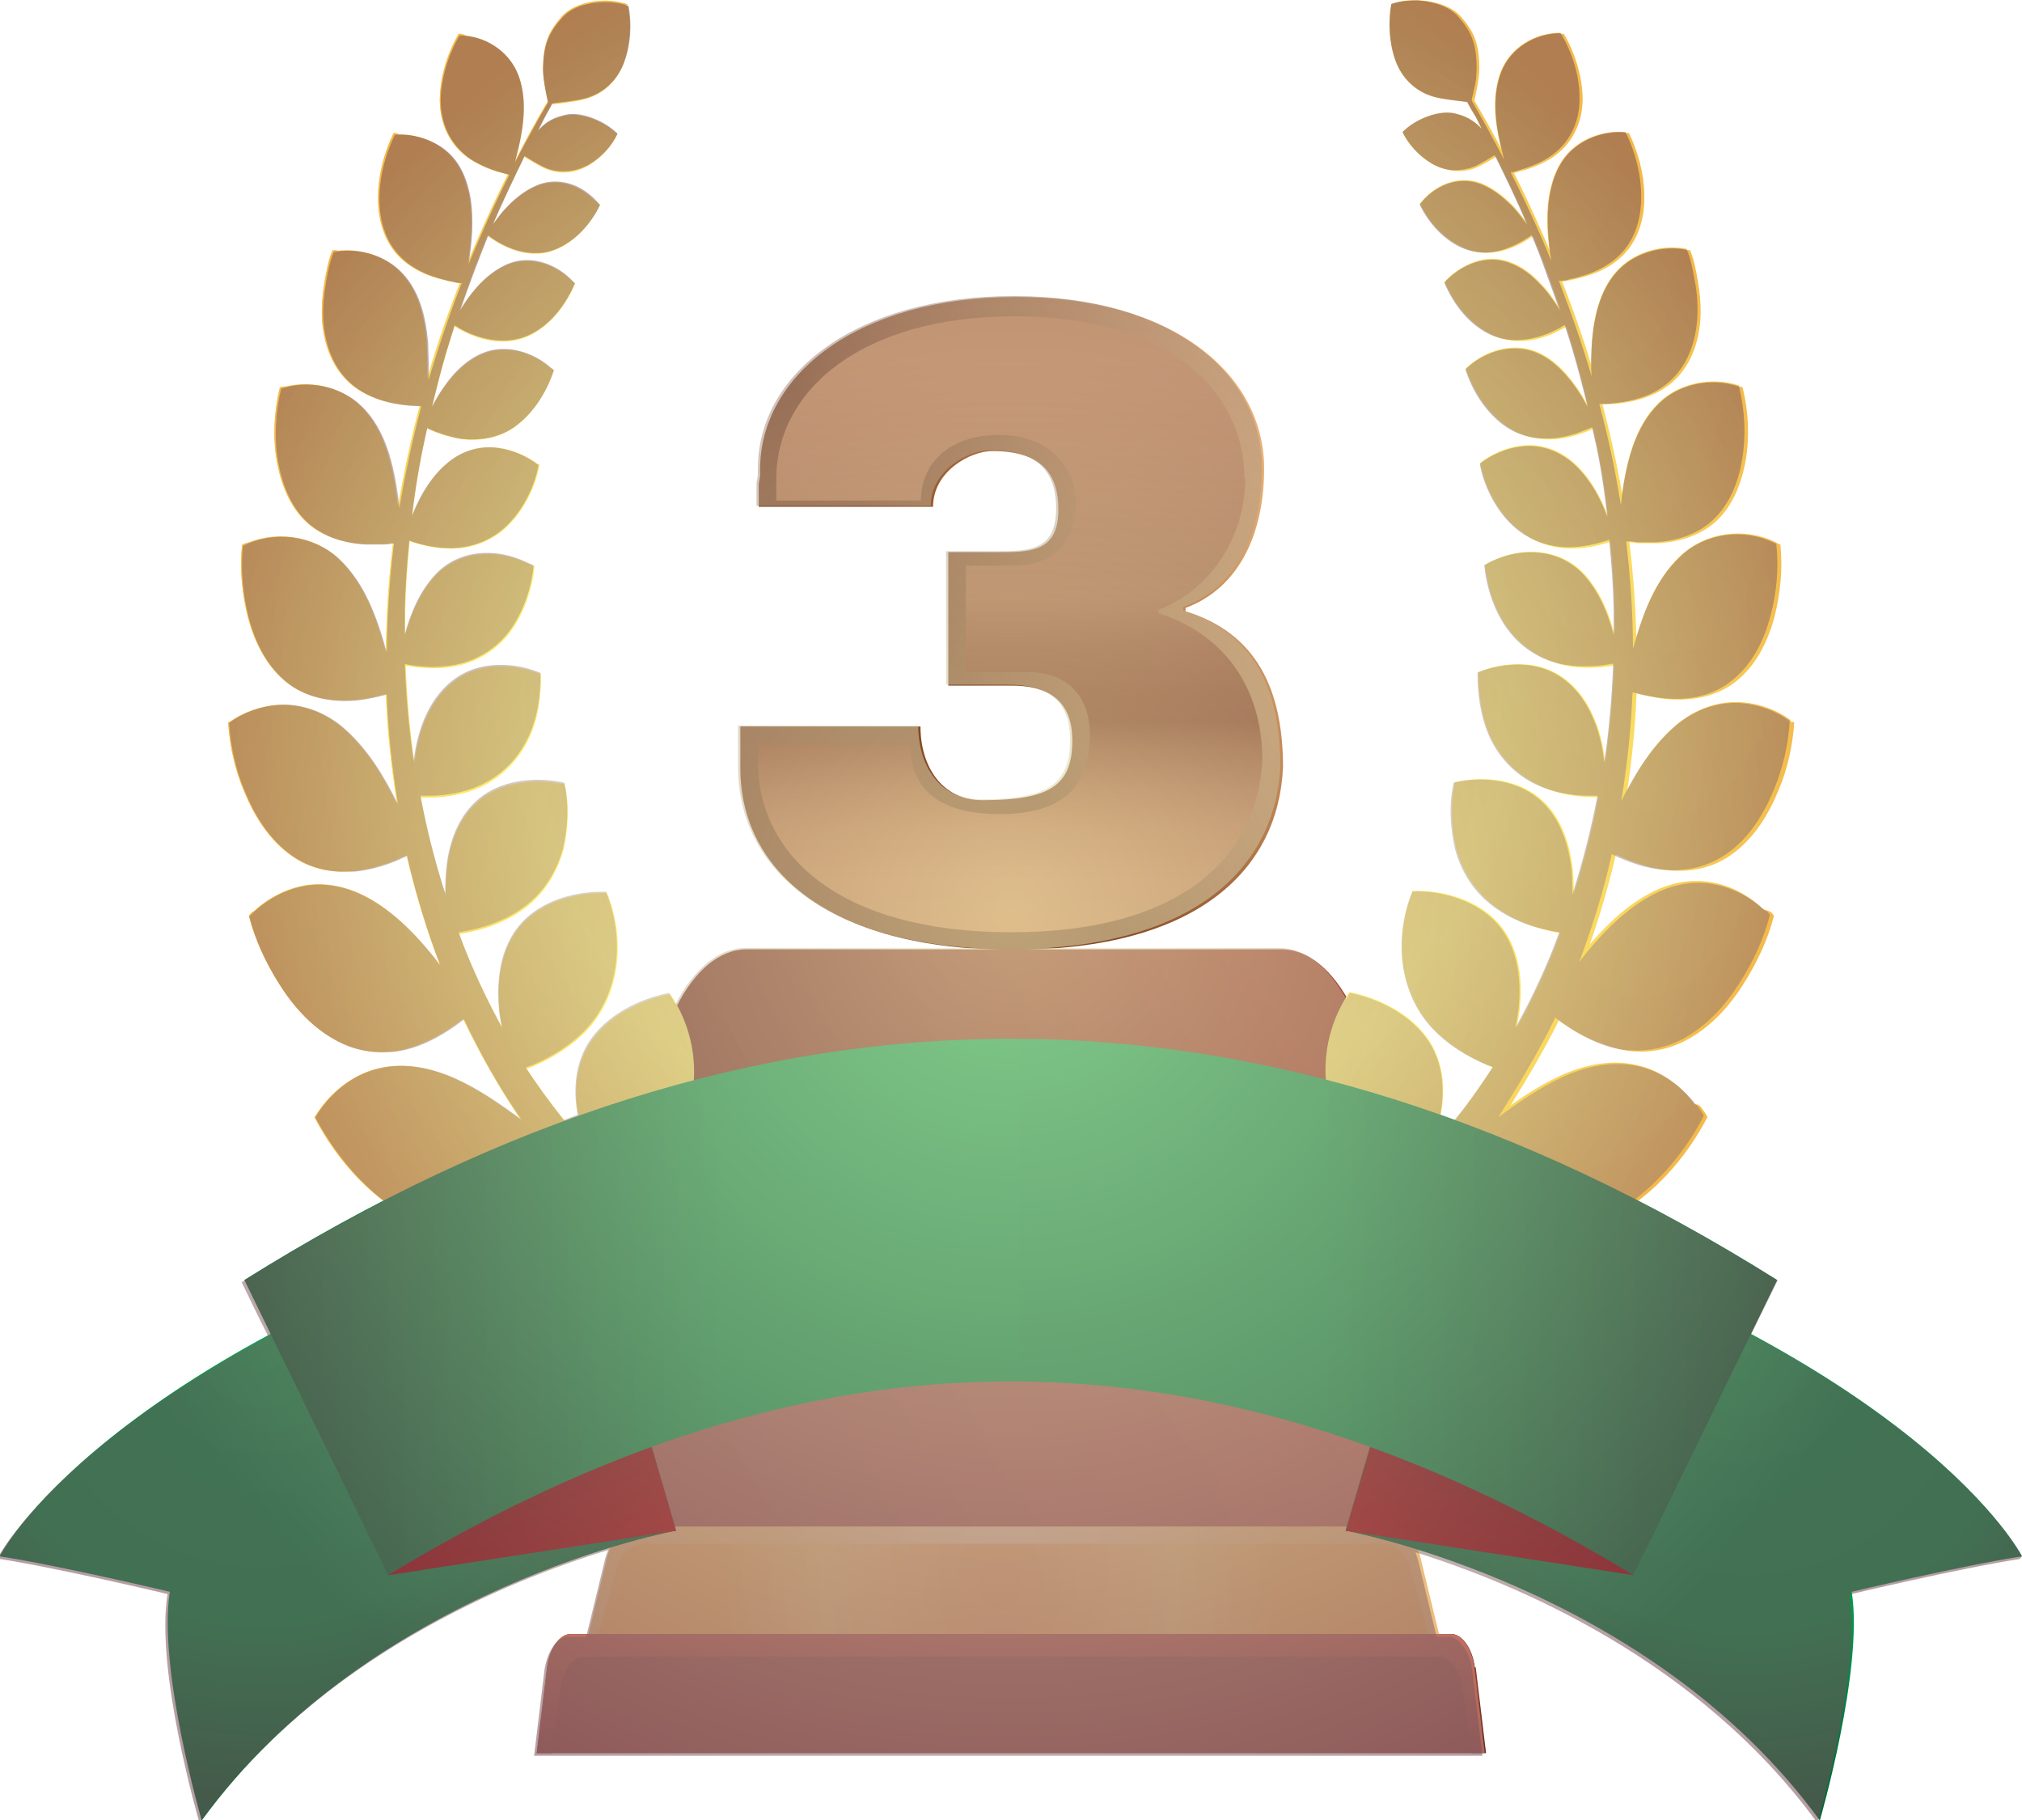 <?xml version="1.0" encoding="UTF-8"?>
<svg xmlns="http://www.w3.org/2000/svg" xmlns:xlink="http://www.w3.org/1999/xlink" viewBox="0 0 45.01 40.51">
  <defs>
    <style>
      .cls-1 {
        fill: url(#radial-gradient-11);
      }

      .cls-1, .cls-2, .cls-3, .cls-4, .cls-5 {
        mix-blend-mode: multiply;
      }

      .cls-6 {
        fill: url(#linear-gradient-2);
      }

      .cls-7 {
        fill: url(#radial-gradient-10);
      }

      .cls-2 {
        fill: #dc988d;
      }

      .cls-2, .cls-8 {
        opacity: .55;
      }

      .cls-3 {
        fill: url(#radial-gradient-6);
      }

      .cls-9 {
        fill: url(#radial-gradient-8);
      }

      .cls-10 {
        fill: url(#radial-gradient-5);
      }

      .cls-11 {
        fill: url(#radial-gradient-4);
      }

      .cls-12 {
        isolation: isolate;
      }

      .cls-4 {
        fill: url(#radial-gradient-9);
      }

      .cls-13 {
        fill: url(#radial-gradient);
      }

      .cls-14 {
        fill: url(#linear-gradient-5);
      }

      .cls-15 {
        fill: #6a2e25;
      }

      .cls-16 {
        fill: url(#radial-gradient-3);
      }

      .cls-8 {
        fill: url(#radial-gradient-12);
        mix-blend-mode: overlay;
      }

      .cls-17 {
        fill: url(#radial-gradient-2);
        mix-blend-mode: screen;
      }

      .cls-18 {
        fill: url(#linear-gradient-3);
      }

      .cls-19 {
        fill: url(#linear-gradient);
      }

      .cls-5 {
        fill: url(#radial-gradient-7);
      }

      .cls-20 {
        fill: url(#linear-gradient-4);
      }
    </style>
    <linearGradient id="linear-gradient" x1="31.14" y1="24.66" x2="14" y2="35.19" gradientUnits="userSpaceOnUse">
      <stop offset=".04" stop-color="#a5422d"/>
      <stop offset=".99" stop-color="#6a2e25"/>
    </linearGradient>
    <radialGradient id="radial-gradient" cx="72.34" cy="64.96" fx="72.34" fy="64.96" r="14.8" gradientTransform="translate(-10.29 -3.79) scale(.45 .6)" gradientUnits="userSpaceOnUse">
      <stop offset=".01" stop-color="#f6c054"/>
      <stop offset=".54" stop-color="#ffea72"/>
      <stop offset=".58" stop-color="#ffef71"/>
      <stop offset=".59" stop-color="#fff171"/>
      <stop offset=".82" stop-color="#ffe05a"/>
      <stop offset=".96" stop-color="#ffd44a"/>
    </radialGradient>
    <radialGradient id="radial-gradient-2" cx="72.34" cy="32.82" fx="72.34" fy="32.82" r="14.77" gradientTransform="translate(-10.29 9.96) scale(.45 .77)" gradientUnits="userSpaceOnUse">
      <stop offset="0" stop-color="#ffffc3"/>
      <stop offset=".95" stop-color="#ffea72"/>
    </radialGradient>
    <linearGradient id="linear-gradient-2" x1="22.5" y1="35.87" x2="22.5" y2="39.14" gradientUnits="userSpaceOnUse">
      <stop offset=".04" stop-color="#a5422d"/>
      <stop offset=".48" stop-color="#8a3929"/>
      <stop offset=".99" stop-color="#6a2e25"/>
    </linearGradient>
    <radialGradient id="radial-gradient-3" cx="50.96" cy="-18.26" fx="50.96" fy="-18.26" r="37.31" gradientTransform="translate(-2.84 24.39) scale(.5)" gradientUnits="userSpaceOnUse">
      <stop offset=".01" stop-color="#f6c054"/>
      <stop offset=".3" stop-color="#f2a942"/>
      <stop offset=".54" stop-color="#ffea72"/>
      <stop offset=".58" stop-color="#ffef71"/>
      <stop offset=".59" stop-color="#fff171"/>
      <stop offset=".76" stop-color="#fada61"/>
      <stop offset=".96" stop-color="#f3b94a"/>
    </radialGradient>
    <radialGradient id="radial-gradient-4" cx="50.96" cy="-18.26" fx="50.96" fy="-18.26" r="37.31" xlink:href="#radial-gradient-3"/>
    <radialGradient id="radial-gradient-5" cx="50.96" cy="-18.26" fx="50.96" fy="-18.26" r="37.31" xlink:href="#radial-gradient-3"/>
    <radialGradient id="radial-gradient-6" cx="50.98" cy="-18.26" fx="50.98" fy="-18.26" r="37.31" xlink:href="#radial-gradient-3"/>
    <radialGradient id="radial-gradient-7" cx="-428.36" cy="-18.26" fx="-428.36" fy="-18.26" r="37.31" gradientTransform="translate(-191.81 24.39) rotate(-180) scale(.5 -.5)" xlink:href="#radial-gradient-3"/>
    <radialGradient id="radial-gradient-8" cx="83.39" cy="11.33" fx="83.39" fy="11.33" r="20.4" gradientTransform="translate(-2.84 24.39) scale(.5)" gradientUnits="userSpaceOnUse">
      <stop offset="0" stop-color="#04a852"/>
      <stop offset=".29" stop-color="#019d4f"/>
      <stop offset=".61" stop-color="#01994e"/>
      <stop offset="1" stop-color="#056839"/>
    </radialGradient>
    <radialGradient id="radial-gradient-9" cx="-478.84" cy="57.34" fx="-478.84" fy="57.34" r="19.79" gradientTransform="translate(-204.74 43.63) rotate(169.07) scale(.5 -.5)" gradientUnits="userSpaceOnUse">
      <stop offset="0" stop-color="#5c0b10"/>
      <stop offset=".21" stop-color="#600b10"/>
      <stop offset=".43" stop-color="#6c0b10"/>
      <stop offset=".65" stop-color="#810b10"/>
      <stop offset=".87" stop-color="#9e0b10"/>
      <stop offset="1" stop-color="#b30b10"/>
    </radialGradient>
    <radialGradient id="radial-gradient-10" cx="17.35" cy="10.88" fx="17.35" fy="10.88" r="20.62" xlink:href="#radial-gradient-8"/>
    <radialGradient id="radial-gradient-11" cx="13.83" cy="-37.8" fx="13.83" fy="-37.8" r="19.79" gradientTransform="translate(-1.12 43.63) rotate(10.93) scale(.5)" xlink:href="#radial-gradient-9"/>
    <linearGradient id="linear-gradient-3" x1="5.44" y1="29.09" x2="39.57" y2="29.09" gradientUnits="userSpaceOnUse">
      <stop offset="0" stop-color="#056839"/>
      <stop offset=".31" stop-color="#04a852"/>
      <stop offset=".7" stop-color="#04a752"/>
      <stop offset="1" stop-color="#056839"/>
    </linearGradient>
    <linearGradient id="linear-gradient-4" x1="16.68" y1="17.38" x2="28.36" y2="10.56" gradientUnits="userSpaceOnUse">
      <stop offset=".39" stop-color="#864a25"/>
      <stop offset="1" stop-color="#e8b175"/>
    </linearGradient>
    <linearGradient id="linear-gradient-5" x1="22.49" y1="7.95" x2="22.49" y2="20.41" gradientUnits="userSpaceOnUse">
      <stop offset="0" stop-color="#e59f69"/>
      <stop offset=".43" stop-color="#b46d43"/>
      <stop offset=".52" stop-color="#984b28"/>
      <stop offset=".6" stop-color="#873717"/>
      <stop offset=".65" stop-color="#813012"/>
      <stop offset=".7" stop-color="#964824"/>
      <stop offset=".77" stop-color="#ae6238"/>
      <stop offset=".84" stop-color="#c07547"/>
      <stop offset=".92" stop-color="#ca8150"/>
      <stop offset="1" stop-color="#ce8553"/>
    </linearGradient>
    <radialGradient id="radial-gradient-12" cx="50.68" cy="-8.28" fx="50.68" fy="-8.28" r="42.82" gradientTransform="translate(-2.84 24.39) scale(.5)" gradientUnits="userSpaceOnUse">
      <stop offset="0" stop-color="#ececbb"/>
      <stop offset="1" stop-color="#784f58"/>
    </radialGradient>
  </defs>
  <g class="cls-12">
    <g id="Layer_2" data-name="Layer 2">
      <g id="Layer_1-2" data-name="Layer 1">
        <g>
          <g>
            <g>
              <g>
                <g>
                  <path class="cls-19" d="m30.73,37.59v-12.14c0-2.39-.99-4.32-2.2-4.32h-11.91c-1.22,0-2.2,1.94-2.2,4.32v12.14h16.32Z"/>
                  <path class="cls-13" d="m13.52,34.68l-.41,1.69h18.92l-.41-1.69c-.1-.42-.35-.7-.62-.7H14.13c-.27,0-.51.28-.62.7Z"/>
                  <path class="cls-17" d="m31.62,34.68c-.1-.42-.35-.7-.62-.7H14.13c-.27,0-.51.28-.62.7l-.41,1.69h.22l.4-1.42c.1-.36.34-.59.6-.59h16.48c.26,0,.5.23.6.59l.4,1.42h.22l-.41-1.69Z"/>
                  <path class="cls-15" d="m33.06,39.02l-.23-1.91c-.05-.41-.28-.74-.52-.74H12.7c-.24,0-.47.33-.52.74l-.23,1.91h21.11Z"/>
                  <path class="cls-6" d="m32.82,37.11c-.05-.41-.28-.74-.52-.74H12.7c-.24,0-.47.33-.52.74l-.23,1.91h.32l.23-1.55c.05-.33.27-.6.51-.6h19.01c.23,0,.46.27.51.6l.23,1.55h.32l-.23-1.91Z"/>
                </g>
                <path class="cls-2" d="m32.3,36.37h-.27l-.41-1.69c-.08-.32-.23-.55-.42-.65-.06-.03-.13-.05-.2-.05h-.28v-5.29H14.41v5.29h-.28c-.27,0-.51.28-.62.7l-.41,1.69h-.41c-.24,0-.47.33-.52.74l-.23,1.91h21.11l-.23-1.91c-.05-.41-.28-.74-.52-.74Z"/>
              </g>
              <g>
                <path class="cls-16" d="m35.88,18.98s.01,0,.02,0c.13.06.26.12.4.17.24.09.5.16.76.18.49.05.98-.06,1.39-.34.5-.35.83-.88,1.06-1.44.2-.48.32-1.01.35-1.52-.3-.23-.7-.37-1.08-.4-.54-.04-1.06.16-1.47.51-.53.45-.9,1.06-1.21,1.7.14-.81.22-1.63.25-2.45.27.07.54.13.81.14.48.03.97-.07,1.36-.37.48-.36.75-.9.9-1.47.14-.51.19-1.08.13-1.61-.69-.35-1.56-.25-2.13.28-.59.55-.86,1.33-1.07,2.09,0-.81-.06-1.62-.16-2.42.02,0,.04,0,.06,0,.07,0,.14.01.21.02.13,0,.26,0,.39,0,.45-.03.9-.16,1.24-.46.4-.35.61-.87.69-1.39.09-.52.06-1.1-.07-1.62-.6-.2-1.32-.06-1.78.38-.55.53-.73,1.35-.83,2.08,0,.07-.02.14-.02.21,0,0,0,0,0-.01-.12-.77-.29-1.52-.49-2.27.02,0,.04,0,.06,0,.07,0,.14,0,.21-.01.45-.04.91-.16,1.26-.46.42-.35.61-.88.65-1.41.02-.3,0-.6-.06-.89-.04-.22-.08-.45-.17-.66-.51-.1-1.09.05-1.47.41-.43.41-.58,1.03-.63,1.61-.02.28-.03.56-.01.84-.21-.73-.46-1.45-.74-2.16.02,0,.04,0,.06,0,.07,0,.14-.02.2-.04.12-.02.24-.06.36-.1.21-.07.4-.17.58-.3.87-.66.72-1.98.29-2.86-.4-.04-.84.09-1.15.35-.33.27-.48.67-.55,1.08-.08.48-.03.97.05,1.45-.23-.57-.49-1.13-.76-1.69-.05-.1-.1-.2-.15-.3.06-.01.12-.03.18-.05.24-.07.47-.16.67-.29.45-.29.69-.78.68-1.32,0-.5-.16-1.01-.42-1.44-.57,0-1.11.33-1.32.86-.2.51-.14,1.1-.02,1.61.03.12.06.25.09.37-.23-.45-.48-.9-.73-1.33.02-.11.11-.51.11-.72,0-.56-.12-.83-.42-1.17-.32-.35-1.03-.43-1.47-.26-.07.41-.05.85.09,1.25.15.42.48.73.92.83.16.04.52.08.68.1.06.12.13.23.2.35.04.08.08.16.12.24-.19-.19-.35-.28-.62-.34-.35-.07-.87.14-1.14.42.13.27.36.53.65.7.31.18.67.2,1,.04.1-.05.31-.17.41-.24.25.51.5,1.02.72,1.55-.02-.03-.03-.05-.05-.08-.09-.12-.18-.24-.29-.35-.2-.2-.44-.39-.71-.49-.5-.18-1.02.05-1.33.45,0,0,0,0-.01.01.2.42.56.82,1,.99.5.19,1.02.01,1.43-.28.02-.01.04-.03.06-.04.11.26.21.52.31.78.11.3.22.61.33.92-.06-.09-.11-.18-.18-.27-.13-.19-.29-.36-.46-.51-.24-.2-.53-.35-.85-.36-.41-.01-.82.21-1.09.51.2.48.55.94,1.03,1.16.48.22,1.02.12,1.47-.12.06-.03.12-.07.18-.1.06.19.13.39.18.58.12.41.23.83.33,1.25-.08-.15-.16-.29-.26-.43-.26-.37-.61-.73-1.06-.84-.5-.12-1.04.08-1.4.43.15.47.43.92.82,1.22.39.3.89.38,1.37.28.13-.03.25-.06.37-.11.07-.03.14-.05.2-.08.02,0,.04-.02.06-.03.01.06.03.13.04.19.14.59.23,1.21.3,1.81-.02-.05-.04-.1-.06-.15-.17-.4-.4-.78-.73-1.06-.32-.27-.73-.41-1.15-.35-.32.04-.64.18-.9.38.08.47.33.97.66,1.31.35.36.82.55,1.31.55.27,0,.54-.05.8-.13.04-.01.08-.03.12-.04.05.52.09,1.04.1,1.56,0,.19,0,.38,0,.57-.13-.49-.32-.95-.66-1.33-.57-.63-1.51-.64-2.22-.22.05.51.23,1.06.55,1.47.3.39.73.65,1.21.74.25.05.51.05.76.03.12-.01.23-.03.35-.05-.03.74-.09,1.47-.2,2.2-.04-.38-.13-.75-.3-1.1-.24-.5-.64-.9-1.19-1.03-.43-.1-.92-.04-1.33.13,0,.5.07,1.01.28,1.46.23.48.61.86,1.11,1.07.21.09.44.15.67.18.13.02.26.03.39.03.07,0,.14,0,.21,0,0,0,.01,0,.02,0-.14.74-.33,1.48-.56,2.2,0-.24,0-.47-.04-.71-.09-.58-.32-1.15-.81-1.5-.5-.36-1.2-.42-1.79-.28-.11.48-.08,1.01.03,1.48.14.52.43.97.87,1.29.42.31.93.48,1.45.56-.05.14-.11.28-.16.42-.24.59-.51,1.16-.82,1.71.03-.14.05-.27.07-.41.08-.73-.03-1.52-.6-2.04-.46-.43-1.16-.61-1.78-.59-.41,1.01-.32,2.23.44,3.05.33.35.74.61,1.19.8.05.02.11.04.16.06-.43.67-.91,1.3-1.44,1.89.02-.05.04-.09.06-.14.28-.66.39-1.45.07-2.12-.34-.71-1.14-1.14-1.89-1.29-.63.92-.72,2.15-.18,3.13.23.43.57.8.95,1.1.06.05.12.09.17.13-.06.05-.12.11-.18.16-.48.43-1,.81-1.53,1.16-.09.06-.18.11-.27.17.55-.66.97-1.5.73-2.37-.2-.75-.86-1.34-1.53-1.7-.17.13-.31.31-.45.48-.17.21-.31.45-.43.69-.26.53-.36,1.13-.27,1.72.06.4.2.77.39,1.13,2.05.49,3.98,1.45,5.76,2.67.69-.32,1.32-.79,1.83-1.33-.1-.62-.53-1.21-1.08-1.52-.91-.51-2.03-.29-2.98,0-.19.06-.38.12-.56.18.7-.54,1.35-1.15,1.93-1.82.02.03.04.05.06.08.35.44.77.85,1.3,1.07.58.24,1.23.19,1.8-.06,1.03-.44,1.85-1.38,2.37-2.35-.04-.07-.09-.14-.14-.21-.31-.43-.76-.76-1.28-.88-.58-.14-1.18-.01-1.71.23-.53.24-.99.57-1.46.91.49-.71.92-1.46,1.28-2.24.39.3.84.57,1.32.68.5.12,1.02.05,1.48-.19.54-.28.97-.75,1.29-1.26.3-.46.54-.98.68-1.52-.03-.03-.06-.06-.09-.09-.38-.37-.9-.61-1.43-.62-.59-.02-1.14.25-1.6.61-.35.27-.65.59-.93.93-.07.08-.13.16-.2.25.3-.78.54-1.58.73-2.39,0-.01,0-.03,0-.04Z"/>
                <path class="cls-11" d="m15.9,27.92c.62-.41,1.27-.75,1.96-.99,0-.04.02-.08.03-.13.09-.59-.02-1.19-.27-1.72-.12-.25-.26-.48-.43-.69-.13-.17-.28-.34-.45-.48-.66.36-1.32.96-1.53,1.7-.23.85.16,1.66.69,2.31Z"/>
                <path class="cls-10" d="m10.99,27.74c-.55.31-.97.9-1.08,1.52.65.7,1.52,1.29,2.45,1.57.05-.04.11-.08.16-.12,1.1-1.01,2.18-2.01,3.36-2.78-.07-.04-.13-.08-.2-.12-.54-.35-1.06-.73-1.53-1.16-.06-.05-.12-.11-.18-.16.06-.04.12-.09.17-.13.38-.31.71-.67.95-1.1.53-.98.45-2.21-.18-3.13-.75.15-1.55.58-1.89,1.29-.32.67-.21,1.45.07,2.12.02.05.04.09.06.14-.53-.59-1.02-1.22-1.44-1.89.05-.02.11-.04.16-.06.44-.19.86-.45,1.19-.8.76-.81.85-2.04.44-3.05-.62-.02-1.32.16-1.78.59-.56.52-.67,1.31-.6,2.04.01.14.04.27.07.41-.31-.55-.58-1.13-.82-1.71-.06-.14-.11-.28-.16-.42.52-.08,1.03-.25,1.45-.56.44-.32.72-.77.87-1.29.11-.47.14-1,.03-1.48-.59-.13-1.29-.07-1.79.28-.49.35-.73.92-.81,1.5-.03.23-.04.47-.04.71-.23-.72-.42-1.45-.56-2.2,0,0,.01,0,.02,0,.07,0,.14,0,.21,0,.13,0,.26-.01.39-.03.23-.03.46-.09.67-.18.49-.21.87-.59,1.11-1.07.22-.45.29-.97.28-1.46-.41-.17-.9-.23-1.33-.13-.55.13-.95.53-1.19,1.03-.17.34-.25.72-.3,1.1-.11-.73-.17-1.46-.2-2.2.11.02.23.04.35.05.25.02.51.02.76-.03.48-.09.91-.35,1.21-.74.31-.41.5-.96.55-1.47-.7-.42-1.65-.41-2.22.22-.34.38-.53.85-.66,1.33,0-.19,0-.38,0-.57.01-.52.05-1.04.1-1.56.04.01.08.03.12.04.26.08.53.13.8.13.5,0,.97-.19,1.31-.55.33-.34.58-.84.66-1.31-.25-.2-.58-.34-.9-.38-.42-.06-.83.07-1.15.35-.33.28-.56.66-.73,1.06-.02.05-.04.1-.06.15.07-.61.17-1.22.3-1.81.01-.06.03-.13.04-.19.02,0,.04.02.06.03.07.03.13.06.2.08.12.05.25.08.37.11.48.1.98.02,1.37-.28.39-.3.67-.76.82-1.22-.36-.35-.9-.56-1.4-.43-.45.11-.81.47-1.06.84-.1.14-.18.28-.26.43.1-.42.21-.83.33-1.25.06-.19.12-.39.18-.58.06.04.12.07.18.1.45.24.99.34,1.47.12s.83-.68,1.03-1.16c-.26-.31-.68-.52-1.09-.51-.32,0-.61.16-.85.36-.18.15-.33.33-.46.51-.06.09-.12.18-.18.27.11-.31.22-.61.33-.92.1-.26.2-.52.31-.78.02.01.04.03.06.04.42.29.94.47,1.43.28.44-.17.8-.57,1-.99,0,0,0,0-.01-.01-.32-.4-.83-.62-1.33-.45-.27.1-.51.28-.71.49-.11.11-.2.23-.29.35-.02.02-.03.05-.05.08.22-.53.47-1.04.72-1.55.1.06.31.19.42.24.32.16.69.14,1-.04.29-.17.52-.42.65-.7-.26-.28-.79-.49-1.14-.42-.28.06-.45.15-.64.36.04-.09.09-.17.13-.26.06-.12.13-.23.19-.35.16-.01.53-.06.69-.1.44-.1.77-.41.92-.83.14-.39.17-.84.09-1.25-.44-.17-1.15-.09-1.47.26-.3.34-.42.61-.42,1.17,0,.2.08.59.11.71-.26.44-.51.89-.74,1.35.03-.12.06-.24.09-.37.12-.52.18-1.11-.02-1.61-.21-.53-.76-.87-1.32-.86-.25.43-.41.94-.42,1.44,0,.54.23,1.02.68,1.32.21.13.44.23.67.29.06.02.12.03.18.05-.05.1-.1.2-.15.3-.27.55-.52,1.12-.76,1.69.08-.48.12-.97.05-1.45-.07-.41-.22-.81-.55-1.08-.31-.26-.75-.39-1.15-.35-.43.88-.58,2.2.29,2.86.17.13.37.23.58.3.12.04.24.07.36.1.07.01.13.03.2.04.02,0,.04,0,.06,0-.28.71-.53,1.43-.74,2.16.01-.28,0-.56-.01-.84-.05-.58-.19-1.19-.63-1.61-.38-.36-.96-.51-1.47-.41-.09.21-.13.44-.17.66-.05.29-.08.59-.06.89.04.53.23,1.06.65,1.41.35.29.81.42,1.26.46.07,0,.14.01.21.01.02,0,.04,0,.06,0-.2.75-.36,1.51-.49,2.27,0,0,0,0,0,.01,0-.07-.02-.14-.02-.21-.1-.73-.27-1.55-.83-2.08-.46-.44-1.18-.58-1.78-.38-.13.52-.16,1.1-.07,1.62.09.51.29,1.04.69,1.39.35.3.79.43,1.24.46.13,0,.26,0,.39,0,.07,0,.14,0,.21-.02.02,0,.04,0,.06,0-.1.8-.15,1.61-.16,2.42-.21-.76-.48-1.54-1.07-2.09-.57-.52-1.44-.63-2.13-.28-.06.53,0,1.1.13,1.61.15.56.42,1.11.9,1.47.39.29.88.39,1.36.37.28-.01.55-.07.81-.14.03.82.12,1.64.25,2.45-.31-.63-.68-1.24-1.21-1.7-.41-.35-.93-.55-1.47-.51-.38.03-.77.17-1.08.4.03.51.15,1.05.35,1.52.23.56.56,1.09,1.06,1.44.41.29.9.39,1.39.34.26-.03.51-.09.76-.18.14-.05.27-.11.4-.17,0,0,.01,0,.02,0,0,.01,0,.03,0,.04.19.81.43,1.61.73,2.39-.07-.08-.13-.17-.2-.25-.28-.34-.58-.66-.93-.93-.46-.36-1.01-.62-1.6-.61-.53.01-1.05.26-1.43.62-.03.03-.06.06-.09.09.14.54.38,1.05.68,1.52.32.51.75.98,1.29,1.26.46.24.98.31,1.48.19.49-.12.93-.38,1.32-.68.37.78.8,1.53,1.28,2.24-.46-.34-.93-.67-1.46-.91-.53-.24-1.13-.37-1.71-.23-.52.12-.97.46-1.28.88-.05.07-.1.14-.14.21.51.98,1.34,1.91,2.37,2.35.57.24,1.22.29,1.8.06.53-.22.95-.63,1.3-1.07.02-.03.04-.05.06-.08.58.67,1.23,1.28,1.93,1.82-.19-.06-.38-.13-.56-.18-.95-.28-2.07-.5-2.98,0Z"/>
                <path class="cls-3" d="m11,27.74c-.55.31-.97.9-1.08,1.52.65.7,1.52,1.29,2.45,1.57.05-.04.11-.08.16-.12,1.1-1.01,2.18-2.01,3.36-2.78-.07-.04-.13-.08-.2-.12-.54-.35-1.06-.73-1.53-1.16-.06-.05-.12-.11-.18-.16.06-.04.12-.09.17-.13.38-.31.71-.67.95-1.1.53-.98.45-2.21-.18-3.13-.45.53-.07,1.43-.25,2.2-.31,1.33-1.3,1.55-1.28,1.59-.53-.59-1.24-1.47-1.67-2.14.05-.02.11-.04.16-.06.44-.19.86-.45,1.19-.8.76-.81.85-2.04.44-3.05-.62-.02-.31,1.61-.97,2.19-1.16,1.01-1.34.85-1.34.85-.31-.55-.58-1.13-.82-1.71-.06-.14-.11-.28-.16-.42.52-.08,1.03-.25,1.45-.56.44-.32.72-.77.87-1.29.11-.47.14-1,.03-1.48-.59-.13-.84,1.58-1.32,1.97-.73.59-1.33.52-1.33.52-.23-.72-.42-1.45-.56-2.2,0,0,.01,0,.02,0,.07,0,.14,0,.21,0,.13,0,.26-.01.39-.03.23-.03.46-.09.67-.18.49-.21.88-.59,1.11-1.07.22-.45.29-.97.28-1.46-.41-.17-1.07,1.2-1.44,1.44-.8.52-1.37.56-1.37.56-.11-.73-.17-1.46-.2-2.2.11.02.23.04.35.05.25.02.51.02.76-.03.48-.09.91-.35,1.21-.74.31-.41.5-.96.55-1.47-.7-.42-.81.5-1.38,1.14-.34.38-1.5.42-1.5.42,0-.19,0-.38,0-.57.01-.52.05-1.04.1-1.56.04.01.08.03.12.04.26.08.53.13.8.13.5,0,.97-.19,1.31-.55.33-.34.58-.84.66-1.31-.25-.2-.95.21-1.36.84-.24.37-1.01.47-1.48.33.07-.61.17-1.22.3-1.81.01-.06.03-.13.04-.19.02,0,.04.02.06.03.07.03.13.06.2.08.12.05.25.08.37.11.48.1.98.02,1.37-.28.39-.3.67-.76.82-1.22-.36-.35-1.04.64-1.52.79-.81.25-.98.13-1.2.05.1-.42.21-.83.33-1.25.06-.19.12-.39.18-.58.06.04.12.07.18.1.45.24.99.34,1.47.12.48-.22.83-.68,1.03-1.16-.26-.31-1.11.37-1.4.5-.75.34-1.13.03-1.18.12.11-.31.22-.61.33-.92.1-.26.2-.52.31-.78.02.01.04.03.06.04.42.29.94.47,1.43.28.44-.17.8-.57,1-.99,0,0,0,0-.01-.01-.32-.4-.86.28-1.36.46-.27.1-1.01-.02-1.03,0,.22-.53.47-1.04.72-1.55.1.06.31.19.42.24.32.16.69.14,1-.04.29-.17.52-.42.65-.7-.49-.17-.75.17-1.1.24-.28.06-.68-.31-.68-.31.04-.09.09-.17.13-.26.06-.12.13-.23.19-.35,0,0,.31-1.71,1.7-2.18-.44-.17-1.15-.09-1.47.26-.3.34-.42.61-.42,1.17,0,.2.08.59.11.71-.26.44-.51.89-.74,1.35-.31-.3-.72-.64-.92-1.15-.21-.53.23-1.7-.33-1.69-.25.43-.41.94-.42,1.44,0,.54.23,1.02.68,1.32.21.13.44.23.67.29.06.02.12.03.18.05-.05.1-.1.2-.15.3-.27.55-.52,1.12-.76,1.69-.98-.4-1.09-.86-1.29-1.46-.13-.38.04-1.46-.36-1.42-.43.88-.58,2.2.29,2.86.17.13.37.23.58.3.12.04.24.07.36.1.07.01.13.03.2.04.02,0,.04,0,.06,0-.28.71-.53,1.43-.74,2.16-.59-.1-1.01-.31-1.46-1.07-.27-.45-.14-1.88-.65-1.78-.09.21-.13.44-.17.66-.05.29-.08.59-.06.89.04.53.23,1.06.65,1.41.35.29.81.42,1.26.46.07,0,.14.01.21.01.02,0,.04,0,.06,0-.2.75-.36,1.51-.49,2.27,0,0,0,0,0,.01-1.14.14-1.37-.2-1.73-.67-.39-.51-.3-2.2-.9-1.99-.13.52-.16,1.1-.07,1.62.09.51.29,1.04.69,1.39.35.3.79.43,1.24.46.13,0,.26,0,.39,0,.07,0,.14,0,.21-.02.02,0,.04,0,.06,0-.1.8-.15,1.61-.16,2.42,0,0-1.46.17-2.05-.38-.57-.52-.46-2.34-1.15-1.99-.06.53,0,1.1.13,1.61.15.56.42,1.11.9,1.47.39.29.88.39,1.36.37.28-.01.55-.07.81-.14.03.82.12,1.64.25,2.45,0,0-1.02.59-2.05-.09-.63-.42-.83-1.8-1.71-1.72.03.51.15,1.05.35,1.52.23.56.56,1.09,1.06,1.44.41.29.9.39,1.39.34.26-.03.51-.09.76-.18.14-.05.27-.11.4-.17,0,0,.01,0,.02,0,0,.01,0,.03,0,.04.19.81.43,1.61.73,2.39-.32.8-1.51.82-1.91.65-1.58-.66-1.28-2.23-2.25-1.81-.04.02-.06.06-.09.09.14.54.38,1.05.68,1.52.32.51.75.98,1.29,1.26.46.24.98.31,1.48.19.49-.12.93-.38,1.32-.68.37.78,1.17,2.09,1.66,2.8,0,0-.61.99-2.52.48-.94-.25-1.98-1.72-2.29-1.3-.05.07-.1.14-.14.21.51.98,1.34,1.91,2.37,2.35.57.24,1.22.29,1.8.06.53-.22.95-.63,1.3-1.07.02-.03.04-.05.06-.08.58.67,1.23,1.28,1.93,1.82-.19-.06-.38-.13-.57-.18-.95-.28-2.07-.5-2.98,0Z"/>
                <path class="cls-5" d="m34.02,27.74c.55.31.97.9,1.08,1.52-.65.7-1.52,1.29-2.45,1.57-.05-.04-.11-.08-.16-.12-1.1-1.01-2.18-2.01-3.36-2.78.07-.04.13-.08.2-.12.54-.35,1.06-.73,1.53-1.16.06-.05.12-.11.18-.16-.06-.04-.12-.09-.17-.13-.38-.31-.71-.67-.95-1.1-.53-.98-.45-2.21.18-3.13.45.53.07,1.43.25,2.2.31,1.33,1.3,1.55,1.28,1.59.53-.59,1.24-1.47,1.67-2.14-.05-.02-.11-.04-.16-.06-.44-.19-.86-.45-1.19-.8-.76-.81-.85-2.04-.44-3.05.62-.02.31,1.61.97,2.19,1.16,1.01,1.34.85,1.34.85.31-.55.58-1.13.82-1.71.06-.14.11-.28.16-.42-.52-.08-1.03-.25-1.45-.56-.44-.32-.72-.77-.87-1.29-.11-.47-.14-1-.03-1.48.59-.13.84,1.58,1.32,1.97.73.59,1.33.52,1.33.52.23-.72.42-1.45.56-2.2,0,0-.01,0-.02,0-.07,0-.14,0-.21,0-.13,0-.26-.01-.39-.03-.23-.03-.46-.09-.67-.18-.49-.21-.88-.59-1.11-1.07-.22-.45-.29-.97-.28-1.46.41-.17,1.07,1.2,1.44,1.44.8.52,1.37.56,1.37.56.11-.73.17-1.46.2-2.2-.11.02-.23.04-.35.05-.25.02-.51.02-.76-.03-.48-.09-.91-.35-1.21-.74-.31-.41-.5-.96-.55-1.47.7-.42.81.5,1.38,1.14.34.38,1.5.42,1.5.42,0-.19,0-.38,0-.57-.01-.52-.05-1.04-.1-1.56-.04.01-.08.03-.12.04-.26.08-.53.13-.8.13-.5,0-.97-.19-1.31-.55-.33-.34-.58-.84-.66-1.31.25-.2.95.21,1.36.84.24.37,1.01.47,1.48.33-.07-.61-.17-1.22-.3-1.81-.01-.06-.03-.13-.04-.19-.02,0-.04.02-.06.03-.07.03-.13.06-.2.08-.12.05-.25.08-.37.11-.48.1-.98.02-1.37-.28-.39-.3-.67-.76-.82-1.22.36-.35,1.04.64,1.52.79.81.25.98.13,1.2.05-.1-.42-.21-.83-.33-1.25-.06-.19-.12-.39-.18-.58-.06.04-.12.07-.18.1-.45.24-.99.34-1.47.12-.48-.22-.83-.68-1.03-1.16.26-.31,1.11.37,1.4.5.75.34,1.13.03,1.18.12-.11-.31-.22-.61-.33-.92-.1-.26-.2-.52-.31-.78-.02.01-.04.03-.06.04-.42.29-.94.47-1.43.28-.44-.17-.8-.57-1-.99,0,0,0,0,.01-.01.32-.4.86.28,1.36.46.27.1,1.01-.02,1.03,0-.22-.53-.47-1.04-.72-1.55-.1.06-.31.19-.42.24-.32.16-.69.14-1-.04-.29-.17-.52-.42-.65-.7.49-.17.75.17,1.1.24.28.06.68-.31.68-.31-.04-.09-.09-.17-.13-.26-.06-.12-.13-.23-.19-.35,0,0-.31-1.71-1.7-2.18.44-.17,1.15-.09,1.47.26.3.34.42.61.42,1.17,0,.2-.08.59-.11.71.26.44.51.89.74,1.35.31-.3.72-.64.92-1.15.21-.53-.23-1.7.33-1.69.25.43.41.94.42,1.44,0,.54-.23,1.02-.68,1.32-.21.13-.44.23-.67.29-.06.02-.12.03-.18.05.05.1.1.2.15.3.27.55.52,1.12.76,1.69.98-.4,1.09-.86,1.29-1.46.13-.38-.04-1.46.36-1.42.43.88.58,2.2-.29,2.86-.17.13-.37.23-.58.3-.12.04-.24.07-.36.1-.07.01-.13.03-.2.04-.02,0-.04,0-.06,0,.28.71.53,1.43.74,2.16.59-.1,1.01-.31,1.46-1.07.27-.45.14-1.88.65-1.78.09.21.13.44.17.66.05.29.08.59.06.89-.04.53-.23,1.06-.65,1.41-.35.29-.81.42-1.26.46-.07,0-.14.01-.21.01-.02,0-.04,0-.06,0,.2.75.36,1.51.49,2.27,0,0,0,0,0,.01,1.14.14,1.37-.2,1.73-.67.39-.51.3-2.2.9-1.99.13.52.16,1.1.07,1.62-.09.51-.29,1.04-.69,1.39-.35.3-.79.43-1.24.46-.13,0-.26,0-.39,0-.07,0-.14,0-.21-.02-.02,0-.04,0-.06,0,.1.8.15,1.61.16,2.42,0,0,1.46.17,2.05-.38.57-.52.46-2.34,1.15-1.99.06.53,0,1.1-.13,1.61-.15.56-.42,1.11-.9,1.47-.39.29-.88.39-1.36.37-.28-.01-.55-.07-.81-.14-.03.82-.12,1.64-.25,2.45,0,0,1.02.59,2.05-.09.63-.42.83-1.8,1.71-1.72-.03.51-.15,1.05-.35,1.52-.23.56-.56,1.09-1.06,1.44-.41.29-.9.39-1.39.34-.26-.03-.51-.09-.76-.18-.14-.05-.27-.11-.4-.17,0,0-.01,0-.02,0,0,.01,0,.03,0,.04-.19.81-.43,1.61-.73,2.39.32.8,1.51.82,1.92.65,1.58-.66,1.28-2.23,2.25-1.81.04.02.06.06.09.09-.14.54-.38,1.05-.68,1.52-.32.51-.75.98-1.29,1.26-.46.24-.98.31-1.48.19-.49-.12-.93-.38-1.32-.68-.37.78-1.17,2.09-1.66,2.8,0,0,.61.99,2.52.48.94-.25,1.98-1.72,2.29-1.3.05.07.1.14.14.21-.51.98-1.34,1.91-2.37,2.35-.57.24-1.22.29-1.8.06-.53-.22-.95-.63-1.3-1.07-.02-.03-.04-.05-.06-.08-.58.67-1.23,1.28-1.93,1.82.19-.06.38-.13.57-.18.95-.28,2.07-.5,2.98,0Z"/>
              </g>
              <g>
                <g>
                  <path class="cls-9" d="m32.06,26.83l-2.11,7.24s6.76,1.23,10.56,6.45c0,0,.98-3.38.71-5.09,0,0,2.43-.58,3.79-.79,0,0-2.22-4.38-12.94-7.81Z"/>
                  <path class="cls-4" d="m36.36,35.06l-6.4-.99,2.11-7.24c2.12.68,3.9,1.39,5.4,2.1-.89,1.9-1.38,4.06-1.1,6.13Z"/>
                </g>
                <g>
                  <path class="cls-7" d="m12.94,26.83l2.11,7.24s-6.76,1.23-10.56,6.45c0,0-.98-3.38-.71-5.09,0,0-2.43-.58-3.79-.79,0,0,2.22-4.38,12.94-7.81Z"/>
                  <path class="cls-1" d="m8.65,35.06l6.4-.99-2.11-7.24c-2.12.68-3.9,1.39-5.4,2.1.89,1.9,1.38,4.06,1.1,6.13Z"/>
                </g>
                <path class="cls-18" d="m36.36,35.06c-9.45-5.75-18.27-5.75-27.72,0-1.28-2.63-1.92-3.94-3.2-6.57,11.42-7.16,22.71-7.16,34.12,0-1.28,2.63-1.92,3.94-3.2,6.57Z"/>
              </g>
            </g>
            <g>
              <path class="cls-20" d="m26.39,13.61v-.08c1.22-.45,1.75-1.7,1.75-3.1,0-2.08-1.99-3.82-5.52-3.82s-5.7,1.74-5.7,3.84v.12c0,.08-.03.15-.03.23v.48h3.88c0-.79.83-1.24,1.32-1.24,1.1,0,1.47.51,1.47,1.3,0,.94-.6.95-1.35.95h-1.1v2.97h1.41c.75,0,1.35.28,1.35,1.22,0,1.02-.52,1.33-2,1.33-.92,0-1.38-.77-1.38-1.64h-4.01v.5h0v.43c0,2.23,1.91,4.04,6.07,4.04s5.91-1.82,6.01-4.06c0-1.72-.58-2.98-2.16-3.47Z"/>
              <path class="cls-14" d="m27.72,10.64c0,1.33-.79,2.5-1.93,2.93v.08c1.46.46,2.31,1.66,2.31,3.27-.1,2.12-1.77,3.83-5.59,3.83s-5.64-1.71-5.64-3.81v-.4h3.39c0,.87.46,1.58,2,1.58s2-.75,2-1.77c0-.94-.6-1.39-1.35-1.39h-1.41v-2.37h1.1c.75,0,1.35-.44,1.35-1.39,0-.79-.6-1.52-1.7-1.52-1.16,0-1.75.67-1.75,1.46h-3.22v-.48c0-1.98,1.91-3.62,5.3-3.62s5.12,1.64,5.12,3.6Z"/>
            </g>
          </g>
          <path class="cls-8" d="m45.01,34.64s-1.19-2.34-6.03-4.94c.18-.37.38-.77.59-1.2-1.06-.66-2.12-1.27-3.17-1.81.64-.49,1.17-1.16,1.53-1.86-.04-.07-.09-.14-.14-.21-.01-.02-.02-.02-.04-.03-.31-.41-.75-.73-1.25-.85-.58-.14-1.18-.01-1.71.23-.52.24-.98.56-1.44.9.16-.25.33-.53.5-.81.09-.16.19-.32.28-.48.19-.34.37-.67.49-.93.39.3.83.56,1.32.68.13.03.26.05.39.05.38.02.76-.07,1.1-.24.54-.28.97-.75,1.29-1.26.3-.46.54-.98.68-1.52-.03-.03-.05-.07-.09-.09,0,0-.01,0-.02,0-.38-.36-.9-.6-1.43-.62-.59-.02-1.14.25-1.6.61-.35.27-.65.59-.93.93-.06.07-.12.15-.18.23.29-.77.54-1.57.72-2.37,0-.01,0-.03,0-.04,0,0,0,0,0,0,.13.06.26.12.4.17.24.09.5.16.76.18.12.01.25.02.37,0,.37-.02.72-.14,1.03-.35.5-.35.83-.88,1.06-1.44.2-.48.32-1.01.35-1.52,0,0,0,0,0,0h0c-.3-.23-.7-.37-1.08-.4-.54-.04-1.06.16-1.47.51-.52.45-.89,1.05-1.2,1.67.13-.8.22-1.61.25-2.42.26.07.53.12.81.14,0,0,0,0,0,0,0,0,0,0,0,0,.48.03.97-.07,1.36-.37.48-.36.75-.9.9-1.47.14-.51.19-1.08.13-1.61-.02-.01-.04-.01-.05-.02-.68-.33-1.53-.22-2.08.3-.58.54-.85,1.31-1.06,2.06,0-.8-.06-1.6-.15-2.39.02,0,.03,0,.05,0,.07,0,.14.01.21.02,0,0,0,0,0,0h0c.13,0,.26,0,.39,0,.45-.03.9-.16,1.24-.46.4-.35.61-.87.69-1.39.09-.52.06-1.1-.07-1.62,0,0-.02,0-.02,0-.6-.2-1.31-.06-1.76.38-.55.53-.73,1.35-.83,2.08,0,.06-.01.12-.02.18-.12-.76-.28-1.51-.48-2.25.02,0,.04,0,.06,0,.07,0,.14,0,.21-.01.45-.04.91-.16,1.26-.46.42-.35.61-.88.65-1.41.02-.3,0-.6-.06-.89-.04-.22-.08-.45-.17-.66,0,0,0,0-.01,0-.51-.1-1.09.05-1.47.41-.43.41-.58,1.03-.63,1.61-.02.27-.03.54-.01.8-.21-.72-.46-1.43-.73-2.13.02,0,.04,0,.06,0,.07,0,.14-.02.2-.04.12-.02.24-.06.36-.1.21-.07.4-.17.58-.3.87-.66.72-1.98.29-2.86,0,0,0,0,0,0h0c-.4-.04-.84.09-1.15.35-.33.27-.48.67-.55,1.08-.07.47-.03.95.04,1.42-.23-.56-.48-1.11-.75-1.66-.05-.1-.1-.2-.15-.3.06-.01.12-.03.18-.05.24-.07.47-.16.67-.29.45-.29.69-.78.68-1.32,0-.5-.16-1.01-.42-1.44,0,0,0,0,0,0h0c-.57,0-1.11.33-1.32.86-.2.51-.14,1.1-.02,1.61.03.11.05.22.08.34-.23-.44-.47-.88-.72-1.31,0-.04.02-.1.04-.18,0-.03.01-.06.02-.09,0-.03.01-.06.02-.09,0-.05.02-.1.02-.15,0-.02,0-.03,0-.04,0-.06.01-.11.01-.15,0,0,0,0,0-.01,0-.56-.12-.83-.42-1.17-.2-.22-.55-.33-.9-.35-.21,0-.41.02-.58.08-.07.41-.05.85.09,1.25.15.42.48.73.92.83.16.04.52.08.68.1.06.12.13.23.2.35.04.08.08.16.12.24-.19-.19-.35-.28-.62-.34-.35-.07-.87.14-1.14.42.13.27.36.53.65.7.15.09.32.14.49.15.17,0,.34-.03.5-.1.1-.05.31-.17.41-.24.25.51.5,1.02.72,1.55h0s-.03-.05-.05-.07c-.09-.12-.18-.24-.29-.35-.2-.2-.44-.39-.71-.49-.5-.18-1.02.05-1.33.45,0,0,0,0-.01.01.2.42.56.82,1,.99.13.05.25.07.38.08.38.02.75-.14,1.06-.35.02-.01.03-.02.05-.04.11.26.21.51.3.77.11.3.22.61.33.91,0,0,0,0,0,0-.05-.09-.11-.18-.17-.26-.13-.19-.29-.36-.46-.51-.24-.2-.53-.35-.85-.36-.41-.01-.82.21-1.09.51.2.48.55.94,1.03,1.16.18.08.37.12.56.12.32,0,.63-.09.92-.24.06-.03.11-.06.17-.1.06.19.12.38.18.58.12.41.23.83.33,1.25-.08-.15-.16-.29-.26-.43-.26-.37-.61-.73-1.06-.84-.5-.12-1.04.08-1.4.43.15.47.43.92.82,1.22.3.23.65.33,1.01.32.12,0,.24-.01.37-.04.13-.03.25-.06.37-.11.07-.03.14-.05.2-.08.02,0,.03-.02.05-.02.01.06.03.12.04.18.14.59.23,1.21.3,1.81-.02-.05-.04-.1-.06-.15-.17-.4-.4-.78-.73-1.06-.32-.27-.73-.41-1.15-.35-.32.04-.64.18-.9.38.08.47.33.97.66,1.31.35.36.82.55,1.31.55,0,0,0,0,0,0,0,0,0,0,0,0,.27,0,.54-.05.8-.13.04-.01.07-.02.11-.04.05.52.09,1.04.1,1.56,0,.19,0,.38,0,.56h0c-.13-.49-.32-.95-.66-1.33-.57-.63-1.51-.64-2.22-.22.05.51.23,1.06.55,1.47.3.39.73.65,1.21.74.13.02.26.04.39.04.13,0,.26,0,.38-.01.11-.01.22-.03.34-.05-.03.74-.09,1.47-.2,2.2h0c-.04-.38-.13-.75-.3-1.1-.24-.5-.64-.9-1.19-1.03-.43-.1-.92-.04-1.33.13,0,.5.07,1.01.28,1.46.23.48.61.86,1.11,1.07.21.09.44.15.67.18.13.02.26.03.39.03.07,0,.14,0,.21,0h0s0,0,0,0c0,0,0,0,.01,0-.14.74-.33,1.48-.56,2.2,0-.24,0-.47-.04-.71-.09-.58-.32-1.15-.81-1.5-.5-.36-1.2-.42-1.79-.28-.11.48-.08,1.01.03,1.48.14.52.43.97.87,1.29.42.31.93.48,1.45.56-.05.14-.11.28-.16.42-.24.59-.51,1.16-.82,1.71.03-.14.05-.27.07-.41.08-.73-.03-1.52-.6-2.04-.46-.42-1.15-.61-1.76-.59,0,0,0,0,0,0h0s0,0,0,0c-.41,1.01-.32,2.23.44,3.05.33.35.74.61,1.19.8.05.02.11.04.16.06-.2.3-.4.6-.62.89-.05.06-.1.13-.15.19-.03.03-.06.07-.08.1-.11-.04-.21-.08-.32-.12.09-.48.07-.98-.14-1.42-.34-.71-1.13-1.14-1.87-1.29,0,0,0,0,0,0,0,0,0,0,0,0,0,0,0,0,0,0-.03.04-.05.09-.08.14-.39-.71-.91-1.14-1.49-1.14h-5.17c3.52-.23,5.09-1.95,5.19-4.04,0-1.72-.58-2.98-2.16-3.47v-.08c1.22-.45,1.75-1.7,1.75-3.1,0-2.08-1.99-3.82-5.52-3.82s-5.7,1.74-5.7,3.84v.12c0,.08-.03.15-.03.23v.48h3.88c0-.79.83-1.24,1.32-1.24,1.1,0,1.47.51,1.47,1.3,0,.94-.6.95-1.35.95h-1.1v2.97h1.41c.75,0,1.35.28,1.35,1.22,0,1.02-.52,1.33-2,1.33-.92,0-1.38-.77-1.38-1.64h-4.01v.5h0v.43c0,2.07,1.65,3.79,5.24,4.02h-5.08c-.6,0-1.15.48-1.55,1.25-.05-.08-.09-.17-.15-.25,0,0,0,0,0,0,0,0,0,0,0,0-.75.15-1.55.58-1.89,1.29-.21.45-.23.94-.14,1.42-.1.04-.21.08-.31.12-.32-.4-.62-.82-.85-1.17.05-.02.11-.04.16-.06.44-.19.86-.45,1.19-.8.76-.81.85-2.04.44-3.05,0,0,0,0,0,0,0,0,0,0,0,0-.62-.02-1.32.16-1.78.59-.56.52-.67,1.31-.6,2.04.01.13.04.26.06.38-.3-.55-.57-1.11-.8-1.69-.06-.14-.11-.28-.16-.42.52-.08,1.03-.25,1.45-.56.44-.32.72-.77.87-1.29.11-.47.14-1,.03-1.48,0,0,0,0-.01,0-.59-.13-1.29-.07-1.79.28-.49.35-.73.92-.81,1.5-.03.22-.04.45-.04.68-.23-.71-.41-1.43-.55-2.17,0,0,0,0,.01,0,0,0,0,0,0,0h0c.07,0,.14,0,.21,0,.13,0,.26-.01.39-.03.23-.03.46-.09.67-.18.49-.21.88-.59,1.11-1.07.22-.45.29-.97.28-1.46,0,0-.01,0-.02,0-.41-.17-.89-.22-1.32-.12-.55.13-.95.53-1.19,1.03-.16.33-.25.7-.29,1.06-.11-.72-.17-1.44-.2-2.16.11.02.22.04.34.05.13.01.26.02.38.01.13,0,.26-.02.39-.04.48-.09.91-.35,1.21-.74.31-.41.5-.96.55-1.47-.05-.03-.1-.05-.15-.07-.68-.34-1.54-.3-2.07.3-.33.37-.52.83-.65,1.3,0-.18,0-.36,0-.53.01-.52.05-1.04.1-1.56.04.01.07.03.11.04.26.08.53.13.8.13,0,0,0,0,0,0,0,0,0,0,0,0,.5,0,.97-.19,1.31-.55.33-.34.58-.84.66-1.31,0,0-.02,0-.02,0-.25-.19-.57-.33-.88-.37-.42-.06-.83.07-1.15.35-.33.28-.56.66-.73,1.06-.02.04-.03.07-.04.11.07-.59.17-1.19.3-1.78.01-.06.03-.12.04-.18.02,0,.03.02.05.02.07.03.13.06.2.08.12.05.25.08.37.11.12.03.24.04.37.04.36,0,.72-.09,1.01-.32.39-.3.67-.76.82-1.22-.02-.02-.03-.03-.05-.04-.36-.33-.88-.51-1.36-.4-.45.11-.81.47-1.06.84-.09.13-.17.27-.24.4.1-.41.2-.82.32-1.22.06-.19.12-.38.18-.58.06.03.11.07.17.1.28.15.6.24.92.24.19,0,.38-.04.56-.12.48-.22.83-.68,1.03-1.16,0,0-.02,0-.02-.01-.26-.3-.67-.51-1.07-.5-.32,0-.61.16-.85.36-.18.15-.33.33-.46.51-.05.08-.11.16-.15.24.1-.3.21-.59.32-.89.1-.26.2-.52.3-.77.02.01.03.02.05.04.31.22.68.37,1.06.35.13,0,.26-.03.38-.08.44-.17.8-.57,1-.99,0,0,0,0-.01-.01-.01-.01-.02-.02-.03-.03-.32-.38-.82-.59-1.31-.42-.27.1-.51.28-.71.49-.11.11-.2.23-.29.35,0,.01-.02.02-.03.04.22-.51.46-1.01.7-1.51.1.07.31.19.41.24.16.08.33.11.51.1.17,0,.34-.06.5-.14.29-.17.52-.42.65-.7,0,0,0,0-.01,0-.26-.27-.79-.49-1.13-.42-.27.06-.44.14-.62.34.04-.08.08-.16.12-.24.06-.12.13-.23.19-.35h0c.16-.02.52-.06.68-.1.44-.1.77-.41.92-.83.14-.39.17-.84.09-1.24,0,0,0,0,0,0-.17-.06-.37-.09-.58-.08-.35.01-.7.12-.9.35-.3.34-.42.61-.42,1.17,0,.2.08.59.11.71-.26.44-.5.89-.74,1.34h0c.03-.12.06-.24.09-.36.12-.52.18-1.11-.02-1.61-.21-.52-.74-.86-1.3-.86,0,0,0,0,0,0h0s0,0,0,0c-.25.43-.41.94-.42,1.44,0,.54.23,1.02.68,1.32.21.13.44.23.67.29.06.02.12.03.18.05-.05.1-.1.2-.15.3-.27.55-.52,1.12-.76,1.69h0c.08-.48.12-.97.05-1.45-.07-.41-.22-.81-.55-1.08-.31-.25-.74-.38-1.14-.35h0s0,0,0,0c-.43.88-.58,2.2.29,2.86.17.13.37.23.58.3.12.04.24.07.36.1.07.01.13.03.2.04.02,0,.04,0,.06,0-.28.71-.52,1.43-.74,2.16h0c.01-.28,0-.56-.01-.83-.05-.58-.19-1.19-.63-1.61-.38-.36-.96-.51-1.47-.41-.09.21-.13.44-.17.66-.05.29-.08.59-.06.89.04.53.23,1.06.65,1.41.35.29.81.42,1.26.46.07,0,.14.01.21.01.02,0,.04,0,.06,0-.2.75-.36,1.51-.49,2.27,0,0,0,0,0,.01,0-.07-.02-.14-.02-.21-.1-.73-.27-1.55-.83-2.08-.46-.44-1.18-.58-1.78-.38-.13.52-.16,1.1-.07,1.62.09.51.29,1.04.69,1.39.35.3.79.43,1.24.46.13,0,.26,0,.39,0h0s0,0,0,0c.07,0,.14,0,.21-.02.02,0,.03,0,.05,0-.1.8-.15,1.61-.16,2.42-.21-.76-.48-1.54-1.07-2.09-.57-.52-1.44-.63-2.13-.28-.06.53,0,1.1.13,1.61.15.56.42,1.11.9,1.47.39.29.88.39,1.36.37,0,0,0,0,0,0,0,0,0,0,0,0,.27-.01.54-.07.81-.14.03.82.12,1.64.25,2.44-.31-.63-.68-1.24-1.21-1.7-.41-.35-.93-.55-1.47-.51-.38.03-.77.17-1.08.4.03.51.15,1.05.35,1.52.23.56.56,1.09,1.06,1.44.31.22.66.33,1.03.35.12,0,.25,0,.37,0,.26-.03.51-.09.76-.18.14-.05.27-.11.4-.17,0,0,0,0,0,0,0,.01,0,.03,0,.04.19.81.43,1.61.73,2.39-.07-.08-.13-.17-.2-.25-.28-.34-.58-.66-.93-.93-.46-.36-1.01-.62-1.6-.61-.53.01-1.05.26-1.43.62-.01.01-.03.03-.04.04h0s-.03.03-.05.05c.14.54.38,1.05.68,1.52.32.51.75.98,1.29,1.26.34.18.72.26,1.1.24.13,0,.26-.02.39-.05.48-.11.92-.37,1.32-.68.37.78.79,1.53,1.28,2.23-.46-.34-.93-.67-1.46-.91-.53-.24-1.13-.37-1.71-.23-.52.12-.97.46-1.28.88-.05.07-.1.14-.14.21.37.69.89,1.37,1.53,1.86-1.06.54-2.12,1.14-3.17,1.81.21.43.4.83.59,1.2-4.84,2.6-6.03,4.95-6.03,4.95,1.36.21,3.79.79,3.79.79-.28,1.71.71,5.09.71,5.09,2.7-3.71,6.9-5.4,9.1-6.07-.03.07-.06.15-.08.24l-.41,1.69h-.41c-.09,0-.18.05-.26.13-.03.03-.05.06-.07.09-.09.13-.16.32-.19.52l-.23,1.91h21.11l-.23-1.91c-.02-.2-.1-.39-.19-.52-.09-.13-.21-.22-.33-.22h-.27l-.41-1.69c-.02-.07-.04-.13-.06-.19,2.24.7,6.31,2.4,8.95,6.03,0,0,.98-3.38.71-5.09,0,0,2.43-.58,3.79-.79Z"/>
        </g>
      </g>
    </g>
  </g>
</svg>